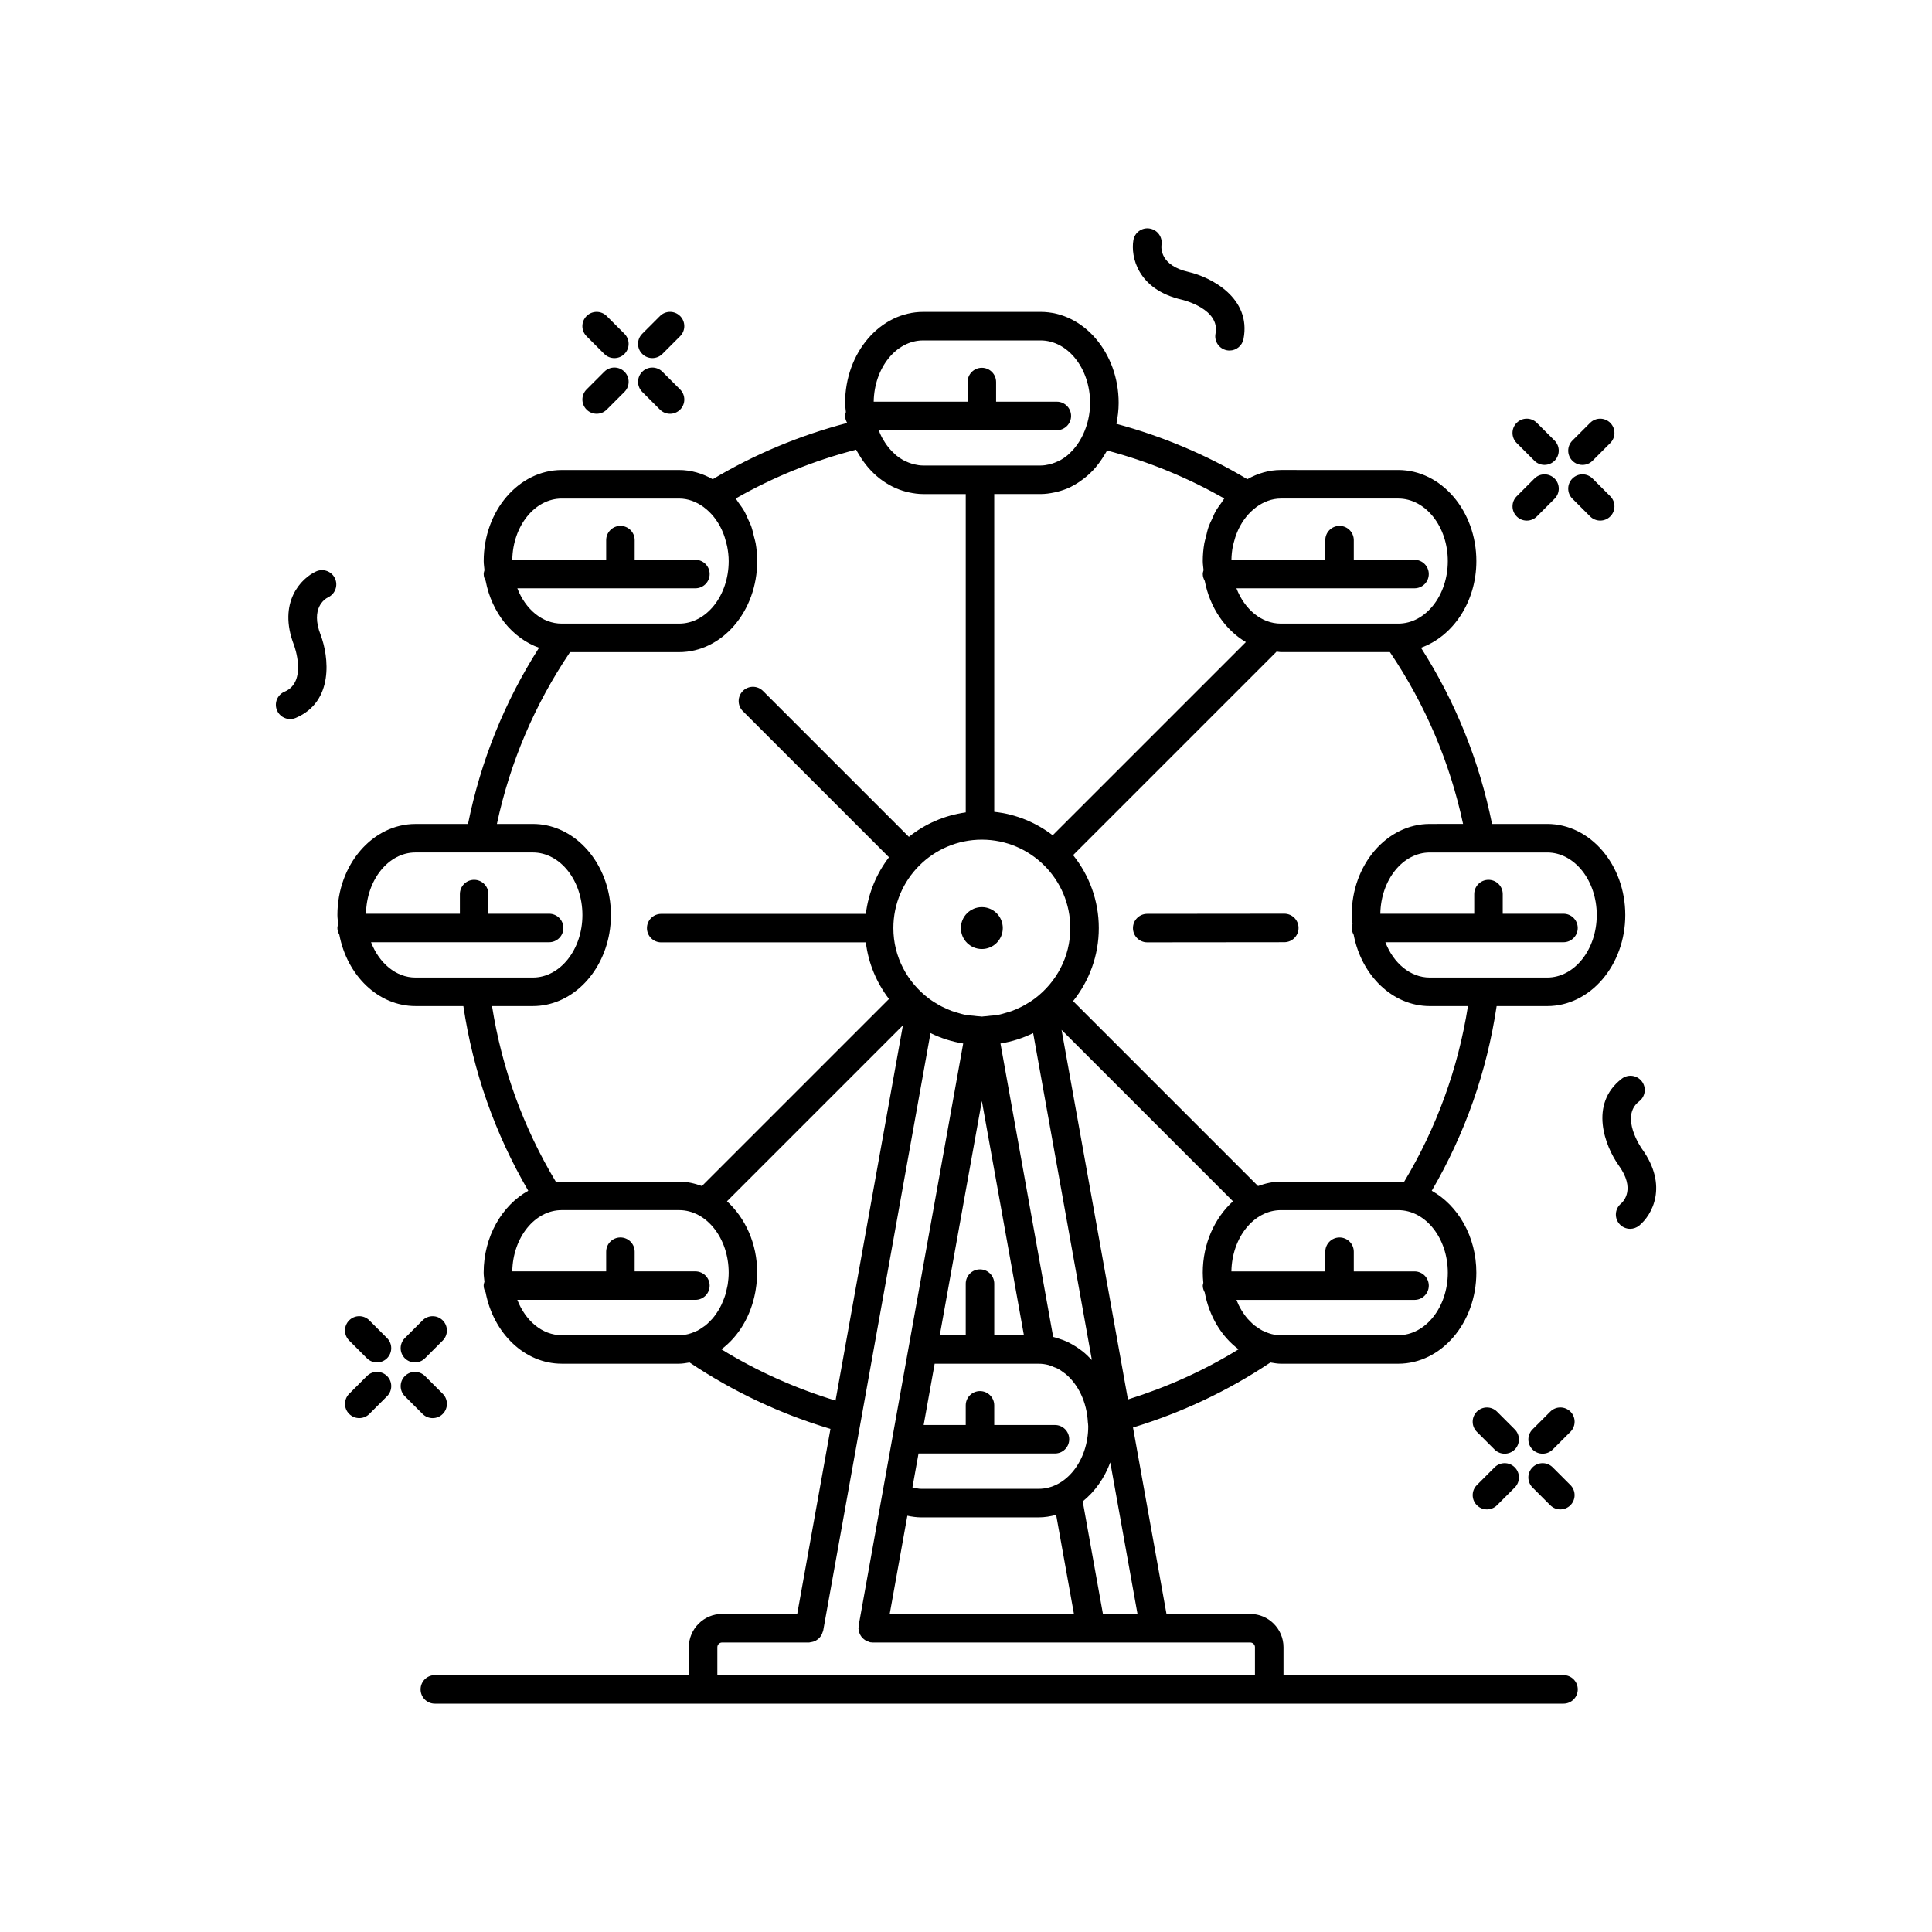 <?xml version="1.0" encoding="UTF-8"?>
<!-- Uploaded to: ICON Repo, www.svgrepo.com, Generator: ICON Repo Mixer Tools -->
<svg fill="#000000" width="800px" height="800px" version="1.1" viewBox="144 144 512 512" xmlns="http://www.w3.org/2000/svg">
 <g>
  <path d="m219.42 327.3c-1.922 0.809-2.824 3.027-2.012 4.949 0.609 1.445 2.008 2.309 3.484 2.309 0.488 0 0.988-0.098 1.465-0.297 10.223-4.309 8.797-16.277 6.609-22.02-2.75-7.125 1.145-9.523 1.984-9.949 1.863-0.875 2.688-3.09 1.836-4.973-0.859-1.902-3.098-2.746-5-1.891-3.949 1.785-10.262 8.164-5.879 19.52 0.043 0.098 3.644 9.766-2.488 12.352z"/>
  <path d="m448.71 204.57c-2.062-0.363-4.012 1.039-4.356 3.094-0.727 4.273 1.047 13.07 12.898 15.766 0.414 0.098 10.137 2.5 8.875 8.961-0.402 2.051 0.934 4.035 2.981 4.434 0.246 0.051 0.488 0.07 0.73 0.07 1.77 0 3.352-1.25 3.703-3.055 2.129-10.887-8.598-16.387-14.586-17.777-7.445-1.691-7.262-6.266-7.144-7.195 0.32-2.031-1.062-3.949-3.102-4.297z"/>
  <path d="m579.09 430.56c-1.273-1.656-3.644-1.961-5.301-0.695-8.801 6.762-4.387 17.98-0.812 22.98 4.469 6.199 1.301 9.508 0.602 10.125-1.586 1.32-1.816 3.672-0.516 5.277 0.746 0.922 1.836 1.402 2.941 1.402 0.832 0 1.676-0.277 2.375-0.84 3.371-2.727 7.859-10.496 0.742-20.367-0.062-0.082-5.996-8.527-0.723-12.582 1.652-1.277 1.965-3.648 0.691-5.301z"/>
  <path d="m563.37 267.21c0.965 0 1.934-0.367 2.672-1.105l4.695-4.695c1.477-1.477 1.477-3.867 0-5.344s-3.867-1.477-5.344 0l-4.695 4.695c-1.477 1.477-1.477 3.867 0 5.344 0.738 0.738 1.707 1.105 2.672 1.105z"/>
  <path d="m545.94 280.86c0.738 0.738 1.703 1.105 2.672 1.105 0.965 0 1.934-0.367 2.672-1.105l4.695-4.695c1.477-1.477 1.477-3.871 0-5.344-1.477-1.477-3.867-1.477-5.344 0l-4.695 4.695c-1.477 1.477-1.477 3.867 0 5.344z"/>
  <path d="m550.63 266.1c0.738 0.738 1.703 1.105 2.672 1.105 0.965 0 1.934-0.367 2.672-1.105 1.477-1.477 1.477-3.867 0-5.344l-4.695-4.695c-1.477-1.477-3.867-1.477-5.344 0s-1.477 3.867 0 5.344z"/>
  <path d="m560.7 276.16 4.695 4.695c0.738 0.738 1.703 1.105 2.672 1.105 0.965 0 1.934-0.367 2.672-1.105 1.477-1.473 1.477-3.867 0-5.344l-4.695-4.695c-1.477-1.477-3.867-1.477-5.344 0-1.477 1.477-1.477 3.871 0 5.344z"/>
  <path d="m560.18 518.1c-1.477-1.477-3.867-1.477-5.344 0l-4.695 4.695c-1.477 1.477-1.477 3.867 0 5.344 0.738 0.738 1.703 1.105 2.672 1.105 0.965 0 1.934-0.367 2.672-1.105l4.695-4.695c1.477-1.477 1.477-3.867 0-5.344z"/>
  <path d="m540.08 532.86-4.695 4.695c-1.477 1.477-1.477 3.867 0 5.344 0.738 0.738 1.703 1.105 2.672 1.105 0.965 0 1.934-0.367 2.672-1.105l4.695-4.695c1.477-1.477 1.477-3.867 0-5.344s-3.867-1.477-5.344 0z"/>
  <path d="m545.42 522.8-4.695-4.695c-1.477-1.477-3.867-1.477-5.344 0-1.477 1.477-1.477 3.871 0 5.344l4.695 4.695c0.738 0.738 1.703 1.105 2.672 1.105 0.965 0 1.934-0.367 2.672-1.105 1.477-1.477 1.477-3.871 0-5.344z"/>
  <path d="m555.48 532.86c-1.477-1.477-3.867-1.477-5.344 0-1.477 1.473-1.477 3.867 0 5.344l4.695 4.695c0.738 0.738 1.703 1.105 2.672 1.105 0.965 0 1.934-0.367 2.672-1.105 1.477-1.473 1.477-3.867 0-5.344z"/>
  <path d="m253.96 505.06c0.965 0 1.934-0.367 2.672-1.105l4.695-4.695c1.477-1.477 1.477-3.867 0-5.344-1.477-1.477-3.867-1.477-5.344 0l-4.695 4.695c-1.477 1.477-1.477 3.867 0 5.344 0.738 0.734 1.707 1.105 2.672 1.105z"/>
  <path d="m236.54 518.71c0.738 0.738 1.703 1.105 2.672 1.105 0.965 0 1.934-0.367 2.672-1.105l4.695-4.695c1.477-1.473 1.477-3.867 0-5.344-1.477-1.477-3.867-1.477-5.344 0l-4.695 4.695c-1.477 1.477-1.477 3.871 0 5.344z"/>
  <path d="m241.23 503.95c0.738 0.738 1.703 1.105 2.672 1.105 0.965 0 1.934-0.367 2.672-1.105 1.477-1.477 1.477-3.871 0-5.344l-4.695-4.695c-1.477-1.477-3.867-1.477-5.344 0-1.477 1.477-1.477 3.871 0 5.344z"/>
  <path d="m258.66 519.82c0.965 0 1.934-0.367 2.672-1.105 1.477-1.477 1.477-3.867 0-5.344l-4.695-4.695c-1.477-1.477-3.867-1.477-5.344 0-1.477 1.477-1.477 3.867 0 5.344l4.695 4.691c0.738 0.738 1.707 1.109 2.672 1.109z"/>
  <path d="m316.87 238.9c0.965 0 1.934-0.367 2.672-1.105l4.695-4.695c1.477-1.473 1.477-3.867 0-5.344-1.477-1.477-3.867-1.477-5.344 0l-4.695 4.695c-1.477 1.473-1.477 3.867 0 5.344 0.738 0.738 1.707 1.105 2.672 1.105z"/>
  <path d="m299.45 252.55c0.738 0.738 1.703 1.105 2.672 1.105 0.965 0 1.934-0.367 2.672-1.105l4.695-4.695c1.477-1.477 1.477-3.871 0-5.344-1.477-1.477-3.867-1.477-5.344 0l-4.695 4.695c-1.477 1.477-1.477 3.867 0 5.344z"/>
  <path d="m304.14 237.8c0.738 0.738 1.703 1.105 2.672 1.105 0.965 0 1.934-0.367 2.672-1.105 1.477-1.477 1.477-3.867 0-5.344l-4.695-4.695c-1.477-1.477-3.867-1.477-5.344 0-1.477 1.477-1.477 3.867 0 5.344z"/>
  <path d="m314.2 247.86 4.695 4.695c0.738 0.738 1.703 1.105 2.672 1.105 0.965 0 1.934-0.367 2.672-1.105 1.477-1.477 1.477-3.867 0-5.344l-4.695-4.695c-1.477-1.477-3.867-1.477-5.344 0-1.473 1.477-1.473 3.871 0 5.344z"/>
  <path d="m484.35 386.14h-0.004l-36.328 0.035c-2.086 0.004-3.777 1.695-3.773 3.785 0.004 2.082 1.691 3.773 3.777 3.773h0.004l36.328-0.035c2.086-0.004 3.777-1.695 3.773-3.785 0-2.086-1.691-3.773-3.777-3.773z"/>
  <path d="m233.93 391.73c2.062 10.785 10.309 18.887 20.176 18.887h12.688c2.594 17.371 8.363 33.797 17.195 48.941-6.961 3.891-11.816 12.121-11.816 21.707 0 0.824 0.141 1.602 0.207 2.406-0.098 0.336-0.207 0.668-0.207 1.031 0 0.668 0.219 1.262 0.523 1.809 2.062 10.785 10.309 18.887 20.176 18.887h31.098c0.949 0 1.855-0.184 2.769-0.328 11.527 7.727 24.07 13.645 37.344 17.602l-8.809 49.039h-19.906c-4.859 0-8.816 3.957-8.816 8.816v7.398l-67.316 0.004c-2.086 0-3.777 1.691-3.777 3.777s1.691 3.777 3.777 3.777h299.11c2.086 0 3.777-1.691 3.777-3.777s-1.691-3.777-3.777-3.777h-74.207v-7.398c0-4.859-3.957-8.816-8.816-8.816h-22.191l-8.875-49.41c12.914-3.945 25.141-9.676 36.414-17.23 0.918 0.145 1.828 0.328 2.777 0.328h31.098c11.414 0 20.699-10.828 20.699-24.133 0-9.586-4.856-17.816-11.816-21.707 8.832-15.145 14.602-31.566 17.195-48.941h13.395c11.41 0 20.695-10.828 20.695-24.133 0-13.309-9.285-24.137-20.695-24.137h-14.613c-3.371-16.691-9.68-32.363-18.828-46.695 8.461-3.031 14.672-12.121 14.672-22.965 0-13.309-9.285-24.137-20.699-24.137l-31.098-0.004c-3.199 0-6.195 0.922-8.898 2.438-10.852-6.473-22.496-11.379-34.703-14.672 0.363-1.785 0.602-3.621 0.602-5.531 0-13.305-9.285-24.133-20.695-24.133l-31.102 0.004c-11.41 0-20.695 10.828-20.695 24.133 0 0.824 0.141 1.602 0.207 2.406-0.098 0.336-0.207 0.668-0.207 1.031 0 0.668 0.219 1.262 0.523 1.809 0.004 0.02 0.012 0.035 0.016 0.055-12.543 3.285-24.496 8.27-35.621 14.906-2.707-1.52-5.703-2.441-8.902-2.441h-31.098c-11.414 0-20.699 10.828-20.699 24.137 0 0.824 0.141 1.602 0.207 2.406-0.098 0.336-0.207 0.668-0.207 1.031 0 0.668 0.219 1.262 0.523 1.809 1.621 8.477 7.09 15.195 14.145 17.723-9.145 14.332-15.453 30.004-18.824 46.695h-13.91c-11.414 0-20.699 10.828-20.699 24.137 0 0.824 0.141 1.602 0.207 2.406-0.098 0.336-0.207 0.668-0.207 1.031 0 0.66 0.219 1.254 0.523 1.801zm47.164 96.75h47.195c2.086 0 3.777-1.691 3.777-3.777 0-2.086-1.691-3.777-3.777-3.777h-16.098l0.004-5.211c0-2.086-1.691-3.777-3.777-3.777-2.086 0-3.777 1.691-3.777 3.777v5.211h-24.883c0.148-8.977 5.961-16.234 13.113-16.234h31.098c7.246 0 13.141 7.438 13.141 16.574 0 1.059-0.098 2.086-0.246 3.086-0.066 0.43-0.176 0.84-0.27 1.258-0.117 0.543-0.234 1.082-0.395 1.602-0.156 0.5-0.344 0.977-0.535 1.453-0.156 0.395-0.32 0.785-0.5 1.16-0.238 0.492-0.5 0.969-0.777 1.43-0.188 0.309-0.383 0.605-0.586 0.898-0.316 0.453-0.645 0.898-1 1.305-0.211 0.242-0.438 0.461-0.66 0.688-0.387 0.395-0.777 0.781-1.203 1.121-0.223 0.176-0.461 0.316-0.691 0.473-0.461 0.32-0.922 0.648-1.418 0.898-0.121 0.062-0.254 0.09-0.379 0.148-0.598 0.277-1.203 0.531-1.84 0.695-0.031 0.008-0.055 0.027-0.082 0.035-0.828 0.207-1.684 0.328-2.562 0.328h-31.098c-5.188 0-9.637-3.844-11.773-9.363zm54.082 13.098c4.586-3.41 7.812-8.832 8.98-15.125 0.047-0.25 0.086-0.504 0.125-0.758 0.227-1.441 0.383-2.914 0.383-4.43 0-7.703-3.168-14.496-8.004-18.918l46.625-46.625-17.859 99.449c-10.633-3.238-20.785-7.769-30.25-13.594zm69.023-135.06c12.926 0 23.445 10.516 23.445 23.445 0 7.629-3.719 14.352-9.375 18.637-0.004 0.004-0.008 0.004-0.012 0.004-0.898 0.676-1.84 1.262-2.805 1.797-0.207 0.117-0.414 0.23-0.629 0.34-0.883 0.457-1.789 0.855-2.719 1.195-0.383 0.141-0.781 0.246-1.172 0.363-0.867 0.266-1.734 0.527-2.629 0.688-0.613 0.109-1.258 0.129-1.887 0.191-0.602 0.059-1.191 0.164-1.797 0.176-0.016 0-0.031 0.012-0.047 0.012-0.129 0.004-0.246 0.039-0.375 0.039-0.129 0-0.246-0.035-0.375-0.039-0.016 0-0.031-0.012-0.047-0.012-0.605-0.012-1.195-0.117-1.793-0.176-0.633-0.062-1.273-0.082-1.891-0.191-0.891-0.16-1.762-0.422-2.625-0.688-0.395-0.117-0.789-0.227-1.176-0.367-0.926-0.34-1.832-0.738-2.719-1.195-0.211-0.109-0.418-0.227-0.629-0.34-0.965-0.539-1.906-1.121-2.805-1.801-0.004-0.004-0.008-0.004-0.012-0.004-5.656-4.285-9.371-11.004-9.371-18.633-0.004-12.926 10.516-23.441 23.441-23.441zm28.195 155.46c0 9.141-5.894 16.578-13.141 16.578h-31.098c-0.797 0-1.57-0.207-2.348-0.387l1.613-8.977h36.156c2.086 0 3.777-1.691 3.777-3.777s-1.691-3.777-3.777-3.777h-16.094v-5.207c0-2.086-1.691-3.777-3.777-3.777s-3.777 1.691-3.777 3.777v5.207h-11.148l2.914-16.234h27.562c0.879 0 1.73 0.117 2.562 0.328 0.531 0.137 1.031 0.367 1.539 0.582 0.273 0.113 0.559 0.188 0.824 0.324 0.676 0.352 1.316 0.785 1.934 1.27 0.066 0.051 0.137 0.086 0.199 0.137 3.387 2.773 5.719 7.481 5.984 12.926 0 0.027 0.02 0.051 0.02 0.074 0.016 0.316 0.074 0.617 0.074 0.934zm-28.688-41.582c-2.086 0-3.777 1.691-3.777 3.777v13.672h-6.875l11.148-62.07 11.145 62.07h-7.859v-13.672c-0.004-2.086-1.695-3.777-3.781-3.777zm-19.246 65.289c1.219 0.258 2.449 0.434 3.695 0.434h31.098c1.602 0 3.141-0.262 4.637-0.664l4.719 26.266h-48.828zm48.328-41.816c-0.426-0.438-0.855-0.867-1.312-1.262-0.492-0.422-1-0.809-1.523-1.18-0.566-0.406-1.148-0.77-1.75-1.109-0.496-0.281-0.984-0.555-1.504-0.789-0.738-0.336-1.5-0.59-2.273-0.824-0.441-0.133-0.863-0.301-1.316-0.402-0.004 0-0.004 0-0.008-0.004l-13.965-77.766c3.059-0.492 5.965-1.43 8.66-2.754l15.562 86.641c-0.18-0.195-0.387-0.359-0.57-0.551zm43.789 76.668v7.398h-142.47v-7.398c0-0.695 0.566-1.258 1.258-1.258h23.066c0.156 0 0.285-0.07 0.438-0.09 0.234-0.027 0.453-0.066 0.676-0.137 0.258-0.082 0.492-0.188 0.723-0.316 0.188-0.105 0.359-0.219 0.527-0.355 0.203-0.168 0.375-0.348 0.539-0.551 0.145-0.176 0.266-0.355 0.379-0.562 0.121-0.227 0.211-0.461 0.285-0.711 0.039-0.137 0.129-0.246 0.152-0.387l28.445-158.39c2.695 1.324 5.602 2.262 8.664 2.754l-27.711 154.3c-0.02 0.117 0.016 0.227 0.008 0.34-0.012 0.113-0.066 0.211-0.066 0.328 0 0.145 0.066 0.266 0.082 0.406 0.027 0.258 0.07 0.5 0.148 0.742 0.074 0.23 0.168 0.438 0.285 0.648 0.117 0.215 0.246 0.406 0.402 0.594s0.324 0.344 0.512 0.496 0.375 0.285 0.59 0.398c0.223 0.121 0.449 0.203 0.695 0.277 0.137 0.043 0.246 0.129 0.391 0.156 0.223 0.039 0.445 0.059 0.664 0.059h0.004 100.05c0.703 0 1.27 0.566 1.27 1.262zm-40.285-8.816-5.359-29.84c3.195-2.559 5.742-6.133 7.305-10.324l7.215 40.164zm6.625-56.852-17.59-97.945 45.426 45.426c-4.836 4.422-8.004 11.215-8.004 18.918 0 0.918 0.062 1.816 0.148 2.711-0.051 0.242-0.148 0.469-0.148 0.727 0 0.664 0.215 1.254 0.516 1.797 1.176 6.273 4.398 11.68 8.973 15.078-9.199 5.668-19.035 10.07-29.32 13.289zm71.629-17.02h-31.102c-0.875 0-1.73-0.117-2.559-0.328-0.031-0.008-0.055-0.027-0.082-0.035-0.648-0.168-1.27-0.426-1.875-0.711-0.109-0.051-0.23-0.078-0.34-0.133-0.5-0.254-0.965-0.582-1.43-0.906-0.227-0.156-0.461-0.293-0.676-0.465-0.426-0.34-0.82-0.73-1.211-1.125-0.219-0.223-0.445-0.441-0.652-0.68-0.355-0.41-0.688-0.855-1.004-1.312-0.203-0.289-0.398-0.586-0.582-0.891-0.277-0.461-0.539-0.938-0.781-1.434-0.18-0.375-0.34-0.762-0.496-1.156-0.023-0.062-0.043-0.125-0.066-0.184l47.18-0.004c2.086 0 3.777-1.691 3.777-3.777 0-2.086-1.691-3.777-3.777-3.777h-16.098v-5.211c0-2.086-1.691-3.777-3.777-3.777-2.086 0-3.777 1.691-3.777 3.777v5.211h-24.883c0.148-8.977 5.961-16.234 13.113-16.234h31.098c7.246 0 13.141 7.438 13.141 16.574 0 9.141-5.894 16.578-13.141 16.578zm52.609-111.36c0 9.141-5.894 16.574-13.141 16.574h-31.102c-5.188 0-9.637-3.844-11.773-9.359h47.199c2.086 0 3.777-1.691 3.777-3.777 0-2.086-1.691-3.777-3.777-3.777h-16.098v-5.211c0-2.086-1.691-3.777-3.777-3.777-2.086 0-3.777 1.691-3.777 3.777v5.211h-24.883c0.148-8.98 5.961-16.234 13.113-16.234h31.098c7.246-0.004 13.141 7.434 13.141 16.574zm-44.238-24.137c-11.41 0-20.695 10.828-20.695 24.137 0 0.824 0.141 1.602 0.207 2.406-0.098 0.336-0.207 0.668-0.207 1.031 0 0.668 0.219 1.262 0.523 1.809 2.062 10.785 10.309 18.887 20.172 18.887h10.109c-2.613 16.559-8.297 32.203-16.93 46.586-0.516-0.047-1.035-0.07-1.551-0.07h-31.102c-2.117 0-4.121 0.48-6.047 1.172l-49.012-49.012c4.25-5.309 6.812-12.027 6.812-19.34s-2.559-14.031-6.812-19.34l53.934-53.934c0.379 0.023 0.738 0.133 1.125 0.133h28.898c9.387 13.902 15.895 29.191 19.391 45.531zm-8.371-86.238c7.246 0 13.141 7.438 13.141 16.578s-5.894 16.574-13.141 16.574h-31.102c-5.188 0-9.637-3.844-11.773-9.359h47.199c2.086 0 3.777-1.691 3.777-3.777 0-2.086-1.691-3.777-3.777-3.777h-16.098v-5.211c0-2.086-1.691-3.777-3.777-3.777-2.086 0-3.777 1.691-3.777 3.777v5.211h-24.875c0.02-1.223 0.148-2.414 0.375-3.57 0.066-0.344 0.164-0.672 0.25-1.008 0.246-0.977 0.547-1.922 0.934-2.816 0.102-0.242 0.199-0.488 0.312-0.723 1.125-2.332 2.695-4.344 4.676-5.805 0.012-0.008 0.016-0.023 0.023-0.031 1.934-1.414 4.148-2.285 6.539-2.285zm-77.152-12.723c10.879 2.887 21.297 7.152 31.059 12.715-0.281 0.34-0.484 0.742-0.746 1.102-0.539 0.746-1.09 1.473-1.551 2.289-0.367 0.652-0.645 1.359-0.957 2.051-0.297 0.656-0.633 1.281-0.879 1.973-0.316 0.887-0.516 1.828-0.734 2.758-0.133 0.566-0.328 1.098-0.426 1.68-0.266 1.543-0.41 3.125-0.41 4.738 0 0.824 0.141 1.602 0.207 2.406-0.098 0.336-0.207 0.668-0.207 1.031 0 0.668 0.219 1.262 0.523 1.809 1.363 7.125 5.453 12.996 10.902 16.215l-51.199 51.195c-4.398-3.363-9.699-5.598-15.488-6.211l-0.004-84.215h12.262c1.266 0 2.504-0.18 3.719-0.438 0.277-0.059 0.551-0.117 0.82-0.188 1.18-0.309 2.336-0.711 3.438-1.246 0.09-0.043 0.176-0.102 0.266-0.148 1.051-0.531 2.047-1.18 3.004-1.906 0.168-0.129 0.34-0.25 0.508-0.383 1-0.805 1.945-1.699 2.809-2.703 0.074-0.082 0.133-0.18 0.207-0.262 0.762-0.91 1.453-1.902 2.09-2.953 0.152-0.25 0.305-0.488 0.449-0.742 0.109-0.199 0.238-0.371 0.34-0.566zm-48.746-29.176h31.098c7.246 0 13.141 7.438 13.141 16.574 0 3.043-0.699 5.863-1.84 8.32-0.305 0.652-0.637 1.27-1.004 1.855-0.207 0.332-0.41 0.66-0.633 0.969-0.27 0.371-0.555 0.727-0.848 1.066-0.262 0.301-0.539 0.578-0.816 0.852-0.293 0.289-0.582 0.59-0.895 0.844-0.555 0.453-1.137 0.852-1.746 1.199-0.27 0.152-0.555 0.266-0.832 0.398-0.465 0.215-0.938 0.41-1.426 0.559-0.258 0.082-0.516 0.156-0.777 0.219-0.754 0.172-1.523 0.297-2.316 0.297h-31.105c-0.801 0-1.578-0.125-2.344-0.301-0.246-0.055-0.484-0.133-0.723-0.203-0.535-0.164-1.055-0.371-1.562-0.613-0.23-0.109-0.465-0.207-0.688-0.332-0.66-0.371-1.301-0.801-1.898-1.301-0.184-0.152-0.348-0.34-0.523-0.5-0.434-0.398-0.848-0.824-1.238-1.289-0.203-0.242-0.402-0.496-0.594-0.754-0.348-0.473-0.672-0.973-0.977-1.492-0.148-0.254-0.309-0.492-0.445-0.758-0.297-0.574-0.543-1.195-0.781-1.816h47.195c2.086 0 3.777-1.691 3.777-3.777 0-2.086-1.691-3.777-3.777-3.777h-16.094v-5.211c0-2.086-1.691-3.777-3.777-3.777-2.086 0-3.777 1.691-3.777 3.777v5.211l-24.883-0.004c0.148-8.977 5.957-16.234 13.109-16.234zm-107.55 65.691h47.195c2.086 0 3.777-1.691 3.777-3.777 0-2.086-1.691-3.777-3.777-3.777h-16.098l0.004-5.211c0-2.086-1.691-3.777-3.777-3.777-2.086 0-3.777 1.691-3.777 3.777v5.211h-24.883c0.148-8.98 5.961-16.234 13.113-16.234h31.098c2.391 0 4.602 0.871 6.535 2.281 0.012 0.008 0.016 0.023 0.027 0.031 1.984 1.465 3.555 3.481 4.68 5.812 0.109 0.23 0.203 0.469 0.305 0.707 0.387 0.898 0.691 1.852 0.938 2.832 0.082 0.332 0.18 0.66 0.246 1 0.246 1.266 0.41 2.566 0.41 3.91 0 9.141-5.894 16.574-13.141 16.574h-31.098c-5.191 0-9.641-3.84-11.777-9.359zm13.973 16.918h28.898c11.41 0 20.699-10.828 20.699-24.133 0-1.613-0.145-3.195-0.41-4.738-0.102-0.582-0.293-1.117-0.426-1.684-0.223-0.93-0.422-1.867-0.734-2.754-0.246-0.695-0.586-1.328-0.883-1.988-0.309-0.684-0.582-1.387-0.949-2.031-0.469-0.832-1.027-1.57-1.578-2.328-0.254-0.344-0.449-0.734-0.723-1.062 10.016-5.707 20.719-10.043 31.91-12.93 0.16 0.316 0.359 0.598 0.531 0.902 0.078 0.137 0.156 0.27 0.238 0.402 1.457 2.469 3.266 4.566 5.352 6.227 0.078 0.062 0.156 0.121 0.238 0.184 2.086 1.609 4.41 2.773 6.898 3.418 0.258 0.066 0.516 0.121 0.773 0.18 1.227 0.262 2.469 0.441 3.75 0.441h11.277v84.359c-5.648 0.785-10.816 3.074-15.066 6.481l-38.66-38.656c-1.477-1.477-3.867-1.477-5.344 0-1.477 1.477-1.477 3.867 0 5.344l38.73 38.727c-3.266 4.269-5.453 9.398-6.137 14.996l-54.23 0.004c-2.086 0-3.777 1.691-3.777 3.777s1.691 3.777 3.777 3.777h54.23c0.684 5.598 2.871 10.727 6.137 14.996l-49.574 49.574c-1.926-0.691-3.93-1.176-6.047-1.176h-31.098c-0.516 0-1.035 0.023-1.555 0.07-8.629-14.387-14.316-30.027-16.926-46.586h10.812c9.988 0 18.344-8.289 20.277-19.273 0.277-1.57 0.422-3.195 0.422-4.856 0-1.664-0.145-3.289-0.422-4.859-1.934-10.988-10.289-19.277-20.277-19.277h-9.52c3.492-16.34 10.004-31.629 19.383-45.527zm-40.961 53.086h31.098c7.246 0 13.141 7.438 13.141 16.578s-5.894 16.574-13.141 16.574h-31.098c-5.188 0-9.641-3.844-11.777-9.359h47.195c2.086 0 3.777-1.691 3.777-3.777 0-2.086-1.691-3.777-3.777-3.777h-16.098v-5.211c0-2.086-1.691-3.777-3.777-3.777-2.086 0-3.777 1.691-3.777 3.777v5.211h-24.883c0.152-8.98 5.961-16.238 13.117-16.238z"/>
  <path d="m409.75 389.95c0 3.066-2.484 5.551-5.551 5.551-3.066 0-5.551-2.484-5.551-5.551s2.484-5.551 5.551-5.551c3.066 0 5.551 2.484 5.551 5.551"/>
 </g>
</svg>
